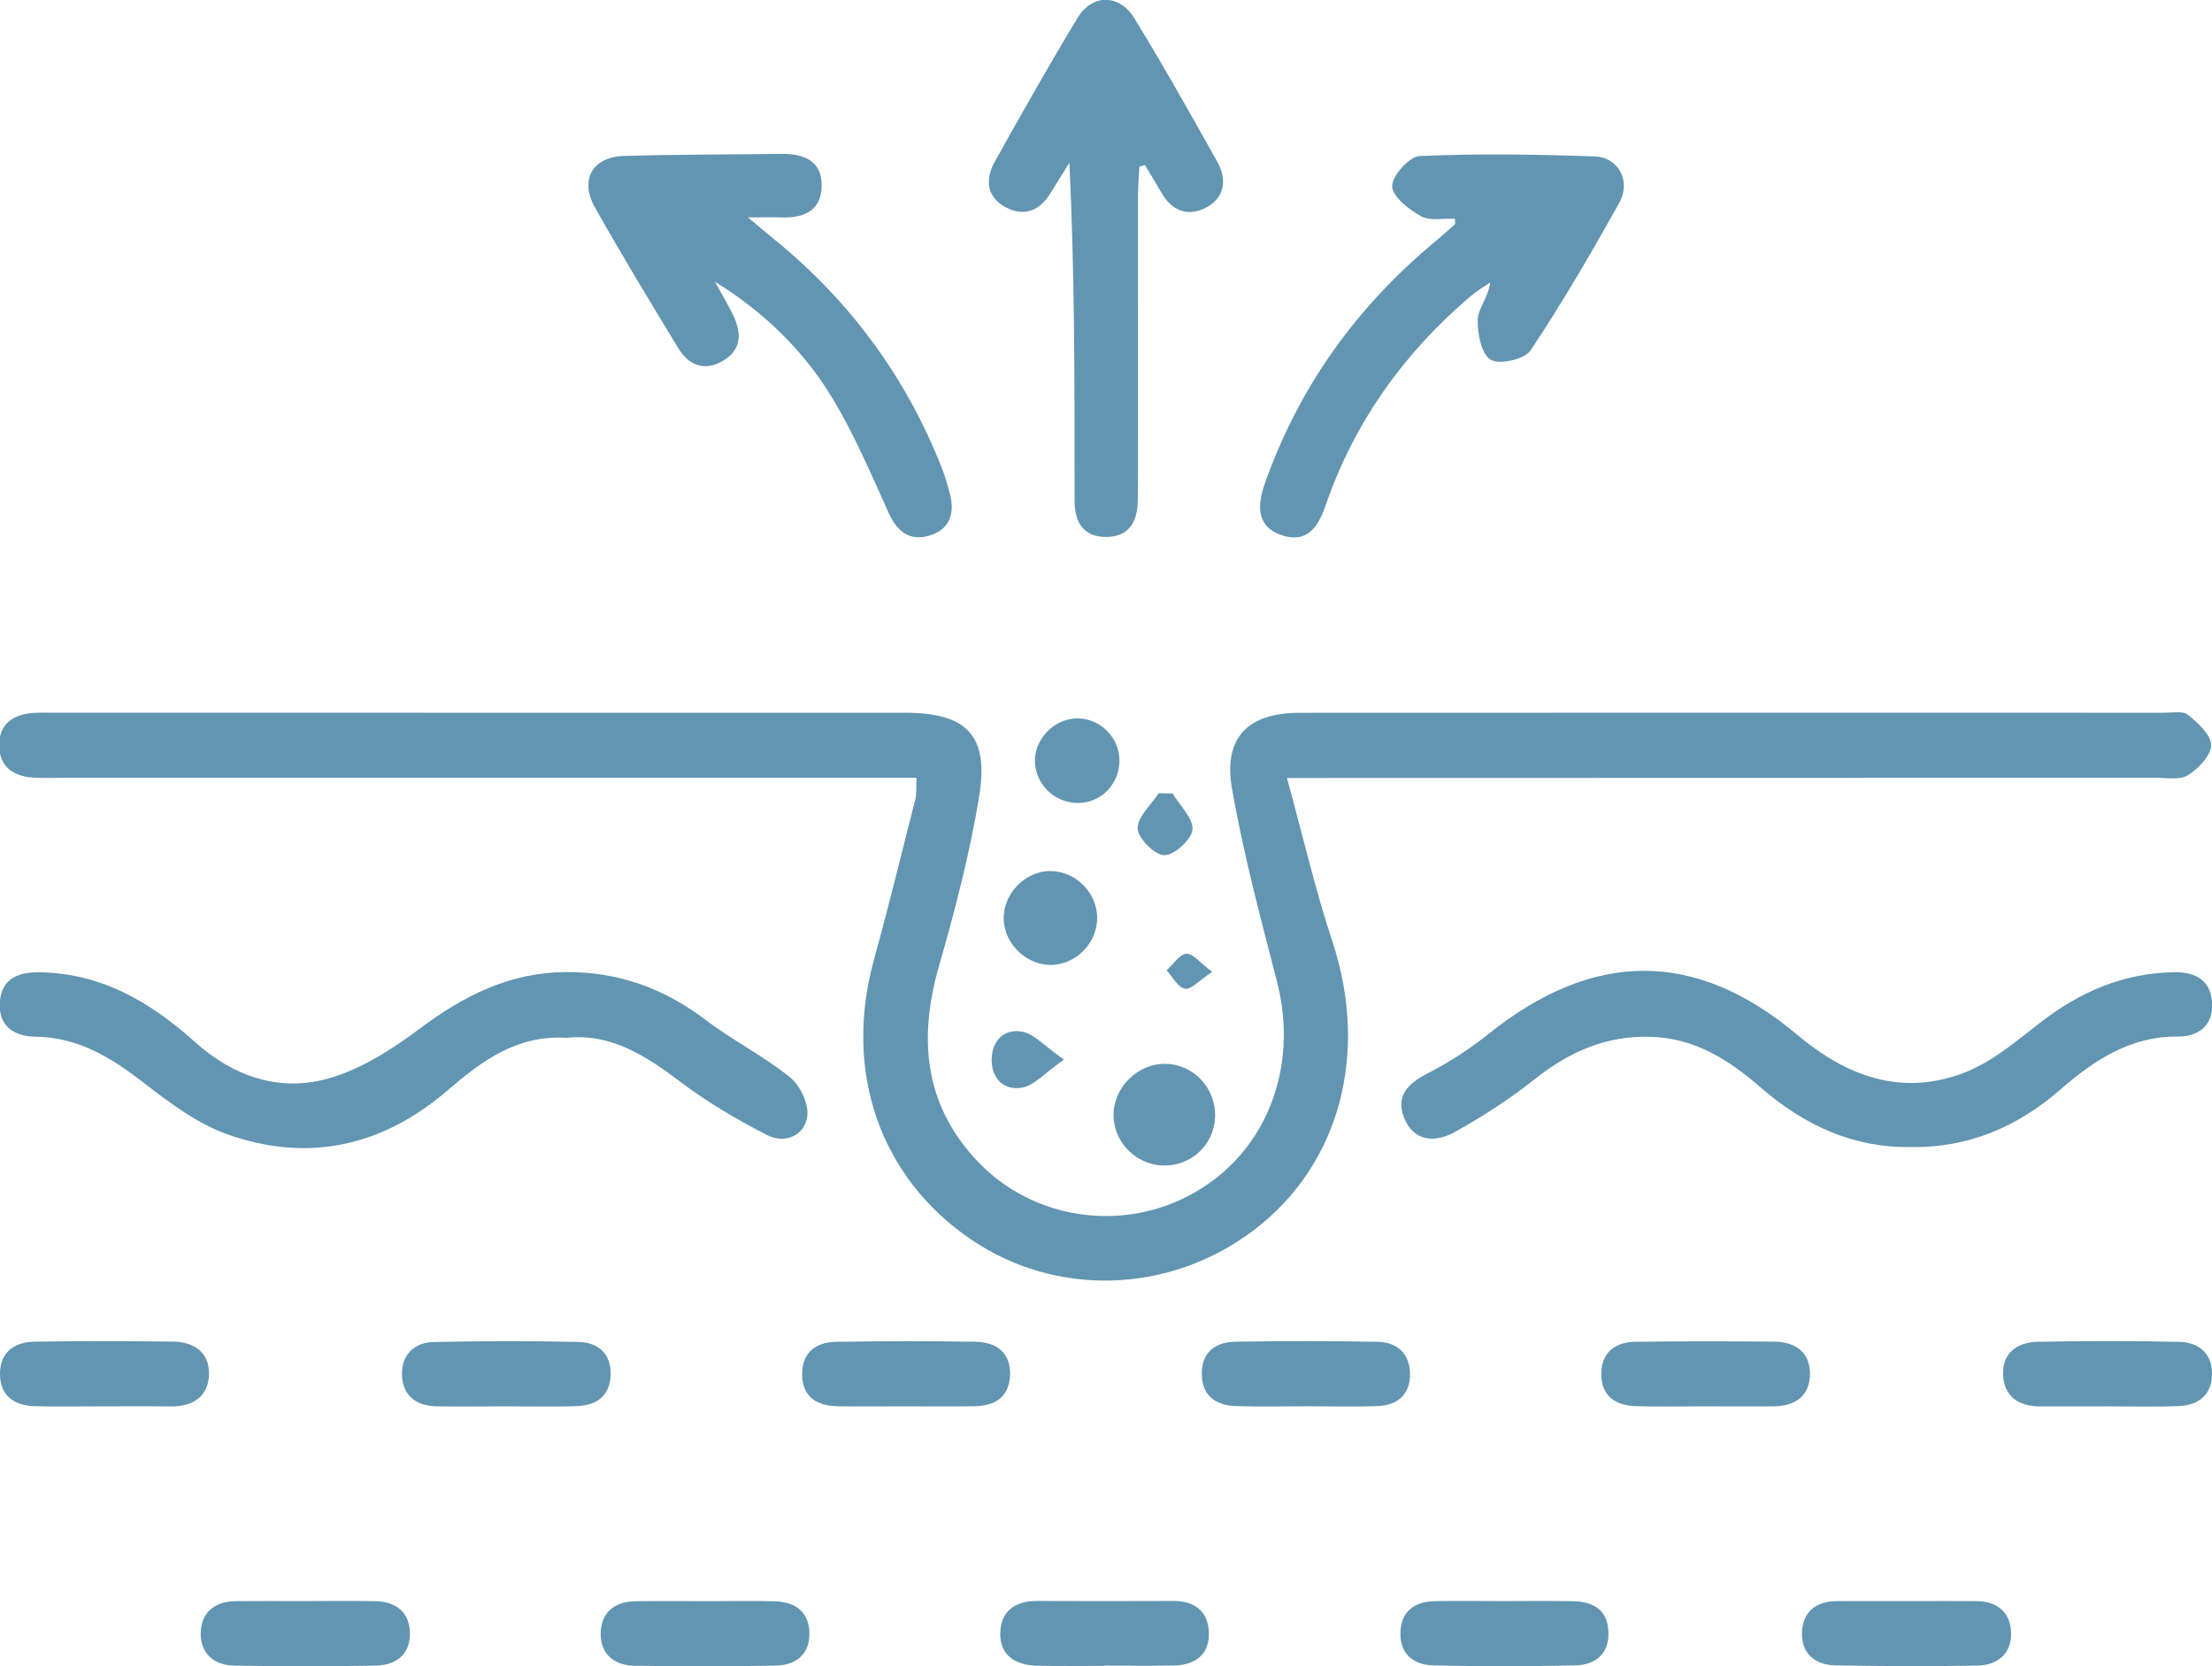 <?xml version="1.0" encoding="UTF-8" standalone="no"?>
<!-- Created with Inkscape (http://www.inkscape.org/) -->

<svg
   width="30.385mm"
   height="22.889mm"
   viewBox="0 0 30.385 22.889"
   version="1.1"
   id="svg79225"
   inkscape:version="1.2.2 (b0a8486541, 2022-12-01)"
   sodipodi:docname="biolift.svg"
   xmlns:inkscape="http://www.inkscape.org/namespaces/inkscape"
   xmlns:sodipodi="http://sodipodi.sourceforge.net/DTD/sodipodi-0.dtd"
   xmlns="http://www.w3.org/2000/svg"
   xmlns:svg="http://www.w3.org/2000/svg">
  <sodipodi:namedview
     id="namedview79227"
     pagecolor="#ffffff"
     bordercolor="#000000"
     borderopacity="0.25"
     inkscape:showpageshadow="2"
     inkscape:pageopacity="0.0"
     inkscape:pagecheckerboard="0"
     inkscape:deskcolor="#d1d1d1"
     inkscape:document-units="mm"
     showgrid="false"
     inkscape:zoom="0.75811588"
     inkscape:cx="347.57219"
     inkscape:cy="350.86984"
     inkscape:window-width="1920"
     inkscape:window-height="1022"
     inkscape:window-x="0"
     inkscape:window-y="0"
     inkscape:window-maximized="1"
     inkscape:current-layer="layer1" />
  <defs
     id="defs79222" />
  <g
     inkscape:label="Capa 1"
     inkscape:groupmode="layer"
     id="layer1">
    <g
       id="g79948"
       transform="translate(-119.522,-125.364)">
      <g
         id="g66830"
         transform="matrix(0.353,0,0,-0.353,137.2,136.051)">
        <path
           d="m 0,0 c 0.636,-2.316 1.108,-4.371 1.768,-6.363 1.437,-4.342 0.294,-8.693 -3.06,-11.236 -3.264,-2.475 -7.678,-2.62 -11,-0.361 -3.553,2.416 -4.974,6.543 -3.781,10.878 0.571,2.071 1.082,4.158 1.609,6.241 0.055,0.217 0.029,0.455 0.05,0.846 h -1.545 c -10.592,0 -21.184,0 -31.776,0 -0.353,0 -0.707,-0.014 -1.058,0.01 -0.826,0.055 -1.352,0.478 -1.318,1.333 0.032,0.807 0.601,1.134 1.35,1.185 0.235,0.015 0.471,0.006 0.706,0.006 11.063,0 22.125,10e-4 33.188,-0.001 2.404,-10e-4 3.28,-0.869 2.89,-3.256 -0.364,-2.229 -0.943,-4.433 -1.565,-6.608 -0.802,-2.806 -0.582,-5.368 1.476,-7.564 2.172,-2.316 5.677,-2.815 8.427,-1.269 2.837,1.594 4.111,4.879 3.255,8.216 -0.64,2.494 -1.311,4.99 -1.754,7.524 -0.348,1.992 0.622,2.953 2.625,2.955 11.22,0.006 22.439,0.004 33.659,0.002 0.312,0 0.719,0.08 0.915,-0.081 0.386,-0.316 0.9,-0.774 0.901,-1.176 C 35.964,0.88 35.474,0.366 35.068,0.11 34.75,-0.09 34.232,0.008 33.803,0.007 23.054,0.002 12.305,0.001 1.556,0 Z"
           style="fill:#6295b1;fill-opacity:1;fill-rule:nonzero;stroke:none"
           id="path66832" />
      </g>
      <g
         id="g66834"
         transform="matrix(0.353,0,0,-0.353,127.3,139.621)">
        <path
           d="m 0,0 c -1.921,0.122 -3.296,-0.907 -4.622,-2.048 -2.525,-2.173 -5.412,-2.815 -8.54,-1.715 -1.183,0.416 -2.262,1.228 -3.272,2.01 -1.271,0.983 -2.557,1.78 -4.229,1.799 -0.851,0.01 -1.458,0.438 -1.374,1.381 0.077,0.878 0.716,1.132 1.509,1.124 2.421,-0.022 4.352,-1.156 6.08,-2.712 1.474,-1.327 3.239,-1.937 5.101,-1.445 1.302,0.344 2.547,1.141 3.647,1.964 1.716,1.285 3.505,2.189 5.689,2.202 C 2.028,2.572 3.811,1.927 5.433,0.693 6.484,-0.105 7.685,-0.71 8.71,-1.536 9.107,-1.855 9.449,-2.583 9.379,-3.06 9.267,-3.825 8.493,-4.129 7.818,-3.784 6.645,-3.185 5.493,-2.506 4.443,-1.713 3.095,-0.696 1.748,0.186 0,0"
           style="fill:#6295b1;fill-opacity:1;fill-rule:nonzero;stroke:none"
           id="path66836" />
      </g>
      <g
         id="g66838"
         transform="matrix(0.353,0,0,-0.353,145.777,141.121)">
        <path
           d="m 0,0 c -2.275,-0.04 -4.176,0.856 -5.863,2.318 -1.229,1.065 -2.541,1.919 -4.275,1.972 -1.755,0.052 -3.176,-0.585 -4.517,-1.649 -0.974,-0.773 -2.032,-1.459 -3.12,-2.061 -0.744,-0.412 -1.594,-0.386 -1.967,0.568 -0.337,0.864 0.18,1.341 0.944,1.732 0.828,0.423 1.623,0.944 2.35,1.526 4.066,3.25 8.033,3.301 12.007,-0.037 1.925,-1.617 4.009,-2.377 6.393,-1.517 1.103,0.398 2.079,1.22 3.026,1.96 1.565,1.224 3.278,1.969 5.279,1.991 0.811,0.009 1.399,-0.325 1.448,-1.192 C 11.754,4.73 11.168,4.293 10.377,4.3 8.505,4.317 7.104,3.368 5.782,2.222 4.121,0.781 2.223,-0.031 0,0"
           style="fill:#6295b1;fill-opacity:1;fill-rule:nonzero;stroke:none"
           id="path66840" />
      </g>
      <g
         id="g66842"
         transform="matrix(0.353,0,0,-0.353,135.173,127.653)">
        <path
           d="m 0,0 c -0.019,-0.368 -0.054,-0.737 -0.054,-1.105 -0.004,-3.649 -0.002,-7.297 -0.002,-10.946 0,-0.314 -0.003,-0.628 -0.006,-0.941 -0.01,-0.812 -0.33,-1.408 -1.214,-1.419 -0.876,-0.01 -1.241,0.545 -1.244,1.378 0,0.313 -0.002,0.627 -0.002,0.941 0,4.04 0,8.08 -0.202,12.242 -0.245,-0.395 -0.492,-0.788 -0.735,-1.184 -0.443,-0.723 -1.076,-0.933 -1.8,-0.515 -0.71,0.41 -0.73,1.093 -0.367,1.743 1.051,1.882 2.11,3.762 3.227,5.604 0.562,0.926 1.622,0.924 2.201,-0.02 C 0.929,3.94 1.985,2.059 3.038,0.178 3.409,-0.485 3.329,-1.183 2.641,-1.569 1.927,-1.97 1.276,-1.751 0.852,-1.005 0.647,-0.646 0.429,-0.294 0.217,0.062 0.144,0.042 0.072,0.021 0,0"
           style="fill:#6295b1;fill-opacity:1;fill-rule:nonzero;stroke:none"
           id="path66844" />
      </g>
      <g
         id="g66846"
         transform="matrix(0.353,0,0,-0.353,129.343,129.234)">
        <path
           d="m 0,0 c 0.234,-0.428 0.485,-0.849 0.7,-1.288 0.352,-0.717 0.343,-1.388 -0.436,-1.817 -0.72,-0.397 -1.306,-0.117 -1.699,0.53 -1.096,1.808 -2.194,3.617 -3.232,5.459 -0.612,1.088 -0.102,1.975 1.134,2.011 2.036,0.059 4.074,0.054 6.112,0.08 C 3.475,4.986 4.19,4.695 4.152,3.677 4.116,2.737 3.423,2.472 2.578,2.502 2.269,2.513 1.959,2.504 1.281,2.504 1.801,2.072 2.073,1.841 2.349,1.616 5.261,-0.764 7.422,-3.696 8.807,-7.193 8.951,-7.556 9.064,-7.935 9.156,-8.314 9.34,-9.072 9.092,-9.668 8.327,-9.885 7.573,-10.098 7.092,-9.727 6.766,-9.01 6.089,-7.518 5.447,-5.997 4.609,-4.595 3.483,-2.711 1.923,-1.187 0,0"
           style="fill:#6295b1;fill-opacity:1;fill-rule:nonzero;stroke:none"
           id="path66848" />
      </g>
      <g
         id="g66850"
         transform="matrix(0.353,0,0,-0.353,139.508,128.369)">
        <path
           d="M 0,0 C -0.441,0.021 -0.967,-0.097 -1.319,0.098 -1.792,0.359 -2.435,0.858 -2.443,1.265 -2.45,1.669 -1.775,2.424 -1.374,2.441 0.893,2.54 3.169,2.507 5.439,2.425 6.374,2.392 6.861,1.455 6.389,0.609 5.301,-1.337 4.177,-3.27 2.942,-5.125 2.711,-5.471 1.726,-5.693 1.389,-5.486 1.024,-5.262 0.87,-4.462 0.887,-3.921 c 0.014,0.438 0.416,0.864 0.483,1.444 -0.264,-0.185 -0.545,-0.351 -0.789,-0.56 -2.585,-2.208 -4.501,-4.889 -5.612,-8.111 -0.292,-0.849 -0.721,-1.48 -1.676,-1.178 -1.034,0.328 -0.991,1.174 -0.689,2.031 1.324,3.749 3.56,6.857 6.608,9.393 0.267,0.222 0.527,0.455 0.786,0.687 C 0.016,-0.198 0,-0.144 0,0"
           style="fill:#6295b1;fill-opacity:1;fill-rule:nonzero;stroke:none"
           id="path66852" />
      </g>
      <g
         id="g66854"
         transform="matrix(0.353,0,0,-0.353,137.493,144.682)">
        <path
           d="m 0,0 c -0.939,0 -1.879,-0.024 -2.817,0.007 -0.818,0.027 -1.345,0.434 -1.326,1.307 0.018,0.829 0.57,1.187 1.314,1.199 C -0.99,2.542 0.849,2.542 2.688,2.51 3.457,2.497 3.952,2.052 3.96,1.258 3.967,0.458 3.474,0.037 2.7,0.008 1.801,-0.026 0.9,0 0,0"
           style="fill:#6295b1;fill-opacity:1;fill-rule:nonzero;stroke:none"
           id="path66856" />
      </g>
      <g
         id="g66858"
         transform="matrix(0.353,0,0,-0.353,123.682,147.358)">
        <path
           d="m 0,0 c 0.941,0 1.882,0.016 2.822,-0.004 0.766,-0.017 1.307,-0.394 1.344,-1.186 0.04,-0.863 -0.52,-1.306 -1.327,-1.322 -1.842,-0.035 -3.685,-0.032 -5.526,10e-4 -0.765,0.014 -1.293,0.469 -1.287,1.246 0.007,0.834 0.551,1.257 1.387,1.263 C -1.725,0.005 -0.862,0 0,0"
           style="fill:#6295b1;fill-opacity:1;fill-rule:nonzero;stroke:none"
           id="path66860" />
      </g>
      <g
         id="g66862"
         transform="matrix(0.353,0,0,-0.353,145.754,147.358)">
        <path
           d="M 0,0 C 0.862,0 1.725,0.005 2.587,-0.001 3.368,-0.006 3.898,-0.396 3.944,-1.17 3.993,-2.017 3.455,-2.497 2.635,-2.511 0.793,-2.544 -1.05,-2.535 -2.891,-2.502 c -0.762,0.013 -1.305,0.435 -1.3,1.227 0.005,0.831 0.52,1.272 1.368,1.274 0.941,0.002 1.882,0 2.823,0.001"
           style="fill:#6295b1;fill-opacity:1;fill-rule:nonzero;stroke:none"
           id="path66864" />
      </g>
      <g
         id="g66866"
         transform="matrix(0.353,0,0,-0.353,148.459,144.684)">
        <path
           d="m 0,0 c -0.861,0 -1.723,0 -2.584,0 -0.822,0 -1.399,0.372 -1.442,1.212 -0.044,0.862 0.543,1.287 1.343,1.302 1.839,0.035 3.681,0.04 5.52,-0.003 C 3.586,2.494 4.111,2.061 4.104,1.253 4.097,0.449 3.576,0.047 2.819,0.014 1.881,-0.027 0.94,0.004 0,0.004 Z"
           style="fill:#6295b1;fill-opacity:1;fill-rule:nonzero;stroke:none"
           id="path66868" />
      </g>
      <g
         id="g66870"
         transform="matrix(0.353,0,0,-0.353,129.248,147.359)">
        <path
           d="M 0,0 C 0.861,0 1.723,0.017 2.583,-0.005 3.401,-0.026 3.949,-0.422 3.946,-1.285 3.943,-2.098 3.385,-2.493 2.643,-2.508 0.804,-2.547 -1.036,-2.54 -2.875,-2.514 c -0.766,0.011 -1.298,0.444 -1.303,1.223 -0.005,0.833 0.522,1.276 1.36,1.288 C -1.879,0.011 -0.94,0 0,0"
           style="fill:#6295b1;fill-opacity:1;fill-rule:nonzero;stroke:none"
           id="path66872" />
      </g>
      <g
         id="g66874"
         transform="matrix(0.353,0,0,-0.353,134.689,148.248)">
        <path
           d="m 0,0 c -0.861,0 -1.723,-0.014 -2.584,0.004 -0.854,0.018 -1.496,0.388 -1.457,1.315 0.035,0.831 0.605,1.212 1.44,1.207 1.762,-0.009 3.524,-0.006 5.286,0 C 3.534,2.529 4.06,2.111 4.076,1.278 4.093,0.42 3.524,0.027 2.702,0.013 1.802,-0.002 0.901,0.01 0,0.01 Z"
           style="fill:#6295b1;fill-opacity:1;fill-rule:nonzero;stroke:none"
           id="path66876" />
      </g>
      <g
         id="g66878"
         transform="matrix(0.353,0,0,-0.353,120.948,144.683)">
        <path
           d="M 0,0 C -0.901,0.001 -1.802,-0.018 -2.702,0.007 -3.529,0.029 -4.059,0.455 -4.04,1.31 -4.022,2.115 -3.464,2.502 -2.718,2.515 -0.917,2.547 0.885,2.538 2.687,2.519 3.496,2.51 4.106,2.108 4.093,1.266 4.079,0.375 3.465,-0.017 2.585,-0.004 1.723,0.007 0.862,-0.002 0,0"
           style="fill:#6295b1;fill-opacity:1;fill-rule:nonzero;stroke:none"
           id="path66880" />
      </g>
      <g
         id="g66882"
         transform="matrix(0.353,0,0,-0.353,126.459,144.683)">
        <path
           d="m 0,0 c -0.9,-0.002 -1.801,-0.019 -2.701,0.003 -0.778,0.02 -1.288,0.445 -1.309,1.22 -0.02,0.776 0.469,1.265 1.242,1.281 C -0.89,2.542 0.99,2.549 2.868,2.505 3.615,2.488 4.13,2.056 4.111,1.236 4.092,0.421 3.574,0.04 2.818,0.01 1.88,-0.026 0.939,0.001 0,0"
           style="fill:#6295b1;fill-opacity:1;fill-rule:nonzero;stroke:none"
           id="path66884" />
      </g>
      <g
         id="g66886"
         transform="matrix(0.353,0,0,-0.353,131.951,144.683)">
        <path
           d="M 0,0 C -0.86,0 -1.72,-0.008 -2.58,0.002 -3.382,0.012 -3.976,0.328 -3.995,1.215 -4.013,2.083 -3.474,2.5 -2.658,2.512 -0.86,2.538 0.938,2.543 2.736,2.514 3.53,2.5 4.115,2.129 4.095,1.238 4.074,0.362 3.509,0.013 2.697,0.003 1.798,-0.009 0.899,0 0,0"
           style="fill:#6295b1;fill-opacity:1;fill-rule:nonzero;stroke:none"
           id="path66888" />
      </g>
      <g
         id="g66890"
         transform="matrix(0.353,0,0,-0.353,142.94,144.683)">
        <path
           d="M 0,0 C -0.901,0.001 -1.802,-0.022 -2.702,0.008 -3.521,0.036 -4.056,0.448 -4.027,1.317 -4,2.126 -3.458,2.502 -2.703,2.512 -0.902,2.538 0.9,2.532 2.701,2.518 3.518,2.512 4.094,2.112 4.092,1.26 4.09,0.414 3.528,0.012 2.702,0.001 1.802,-0.01 0.901,-0.001 0,0"
           style="fill:#6295b1;fill-opacity:1;fill-rule:nonzero;stroke:none"
           id="path66892" />
      </g>
      <g
         id="g66894"
         transform="matrix(0.353,0,0,-0.353,140.193,147.358)">
        <path
           d="m 0,0 c 0.899,-0.001 1.798,0.015 2.696,-0.007 0.752,-0.018 1.298,-0.347 1.335,-1.169 0.041,-0.88 -0.501,-1.311 -1.303,-1.328 -1.835,-0.04 -3.673,-0.043 -5.508,0 -0.737,0.016 -1.29,0.414 -1.283,1.235 0.006,0.866 0.545,1.253 1.367,1.267 C -1.798,0.013 -0.899,0.001 0,0"
           style="fill:#6295b1;fill-opacity:1;fill-rule:nonzero;stroke:none"
           id="path66896" />
      </g>
      <g
         id="g66898"
         transform="matrix(0.353,0,0,-0.353,135.534,139.978)">
        <path
           d="m 0,0 c 1.104,-0.022 1.972,-0.964 1.922,-2.086 -0.047,-1.07 -0.93,-1.892 -2.007,-1.871 -1.061,0.021 -1.94,0.904 -1.944,1.952 C -2.033,-0.915 -1.085,0.021 0,0"
           style="fill:#6295b1;fill-opacity:1;fill-rule:nonzero;stroke:none"
           id="path66900" />
      </g>
      <g
         id="g66902"
         transform="matrix(0.353,0,0,-0.353,134.593,137.96)">
        <path
           d="m 0,0 c 0.025,-0.968 -0.775,-1.825 -1.743,-1.866 -0.955,-0.04 -1.834,0.761 -1.892,1.724 -0.06,1.001 0.806,1.925 1.804,1.928 C -0.858,1.788 -0.025,0.977 0,0"
           style="fill:#6295b1;fill-opacity:1;fill-rule:nonzero;stroke:none"
           id="path66904" />
      </g>
      <g
         id="g66906"
         transform="matrix(0.353,0,0,-0.353,134.344,136.394)">
        <path
           d="M 0,0 C -0.913,-0.022 -1.671,0.675 -1.714,1.579 -1.756,2.45 -1.008,3.253 -0.123,3.289 0.768,3.324 1.543,2.598 1.571,1.7 1.599,0.778 0.9,0.022 0,0"
           style="fill:#6295b1;fill-opacity:1;fill-rule:nonzero;stroke:none"
           id="path66908" />
      </g>
      <g
         id="g66910"
         transform="matrix(0.353,0,0,-0.353,135.63,136.265)">
        <path
           d="m 0,0 c 0.281,-0.47 0.808,-0.962 0.77,-1.404 -0.033,-0.387 -0.705,-0.997 -1.091,-0.995 -0.373,0.002 -1.023,0.649 -1.04,1.035 -0.018,0.447 0.521,0.918 0.818,1.379 C -0.362,0.01 -0.181,0.005 0,0"
           style="fill:#6295b1;fill-opacity:1;fill-rule:nonzero;stroke:none"
           id="path66912" />
      </g>
      <g
         id="g66914"
         transform="matrix(0.353,0,0,-0.353,134.137,139.92)">
        <path
           d="m 0,0 c -0.765,-0.536 -1.156,-1.003 -1.619,-1.089 -0.705,-0.131 -1.197,0.34 -1.194,1.085 0.003,0.737 0.481,1.224 1.192,1.091 C -1.158,1 -0.766,0.534 0,0"
           style="fill:#6295b1;fill-opacity:1;fill-rule:nonzero;stroke:none"
           id="path66916" />
      </g>
      <g
         id="g66918"
         transform="matrix(0.353,0,0,-0.353,136.173,138.714)">
        <path
           d="m 0,0 c -0.499,-0.33 -0.809,-0.695 -1.059,-0.657 -0.268,0.04 -0.479,0.459 -0.714,0.713 0.255,0.231 0.495,0.622 0.768,0.647 C -0.755,0.725 -0.471,0.35 0,0"
           style="fill:#6295b1;fill-opacity:1;fill-rule:nonzero;stroke:none"
           id="path66920" />
      </g>
    </g>
  </g>
</svg>
